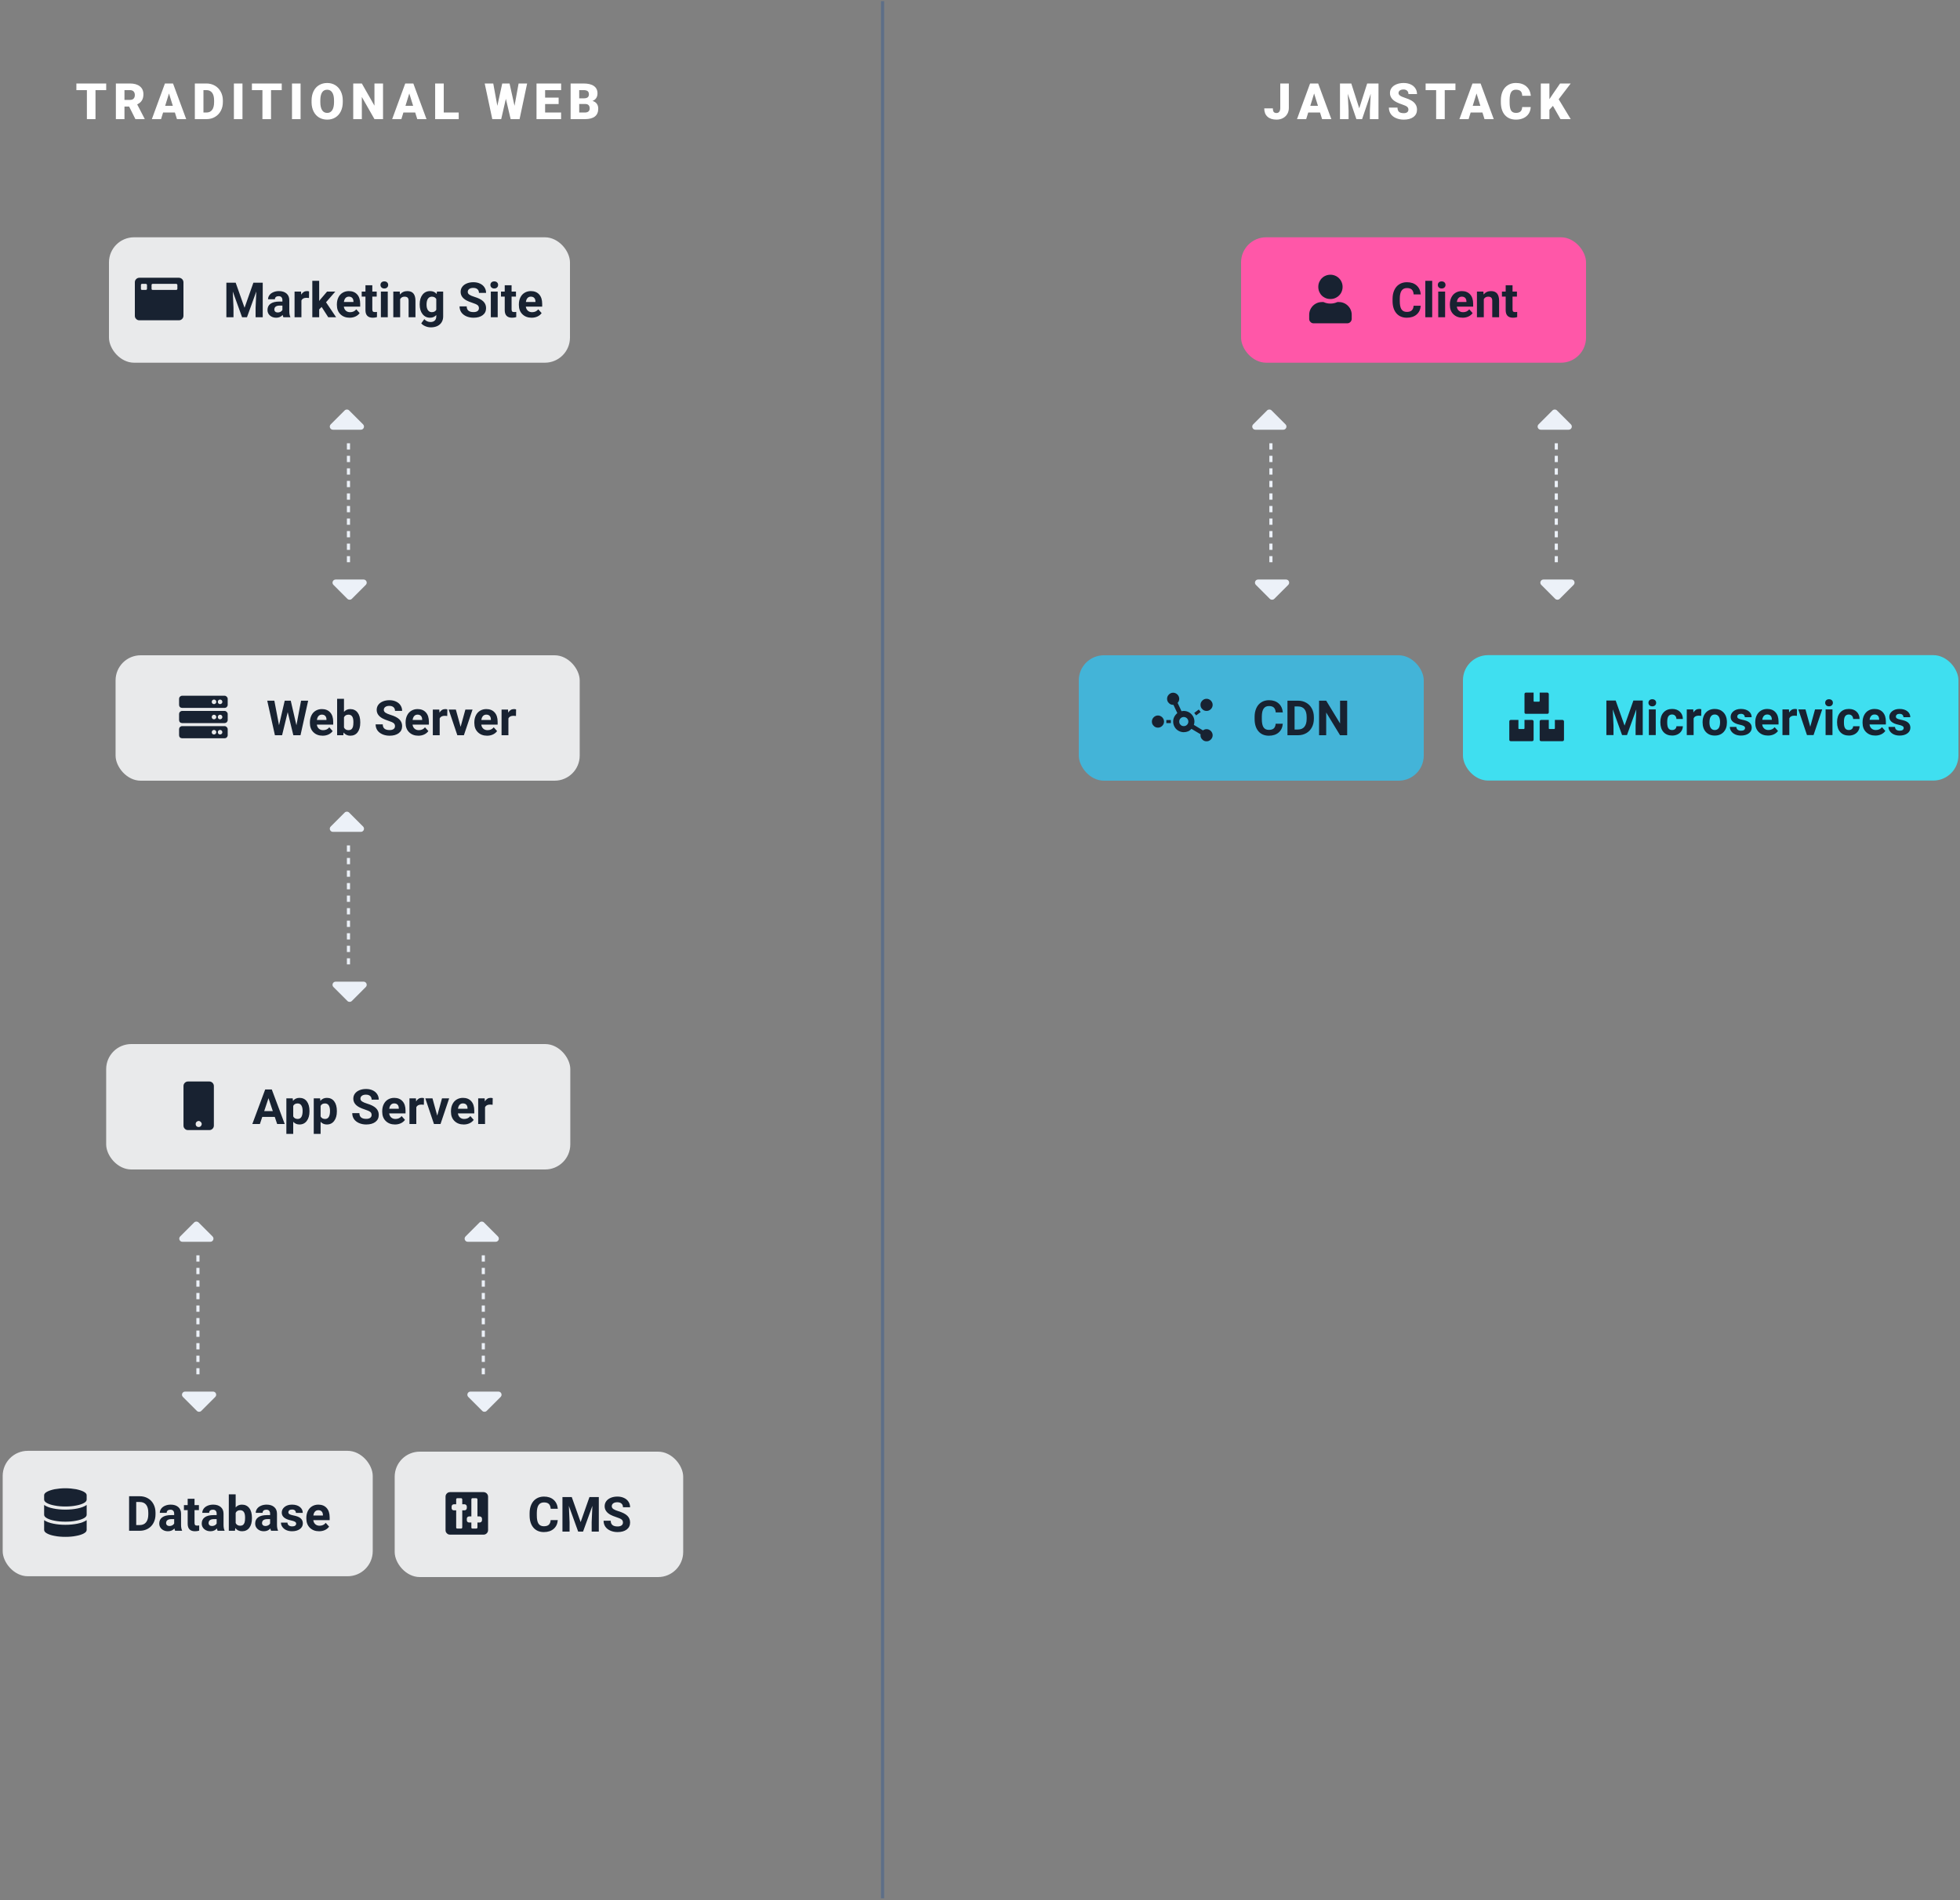 <svg xmlns="http://www.w3.org/2000/svg" fill="none" viewBox="0 0 625 606" height="606" width="625">
<rect x="0" y="0" width="625" height="606" fill="#808080" stroke="none"/>
<rect fill="#E9EAEB" rx="8" height="40" width="147" y="75.684" x="34.75"></rect>
<path fill="#182231" d="M57.047 88.59C57.44 88.59 57.773 88.742 58.076 89.014C58.349 89.317 58.5 89.65 58.5 90.043V100.7C58.5 101.123 58.349 101.456 58.076 101.729C57.773 102.032 57.44 102.153 57.047 102.153H44.453C44.029 102.153 43.696 102.032 43.424 101.729C43.121 101.456 43 101.123 43 100.7V90.043C43 89.65 43.121 89.317 43.424 89.014C43.696 88.742 44.029 88.59 44.453 88.59H57.047ZM46.875 92.102V90.891C46.875 90.8 46.815 90.709 46.754 90.649C46.693 90.588 46.602 90.528 46.512 90.528H45.301C45.18 90.528 45.089 90.588 45.028 90.649C44.968 90.709 44.938 90.8 44.938 90.891V92.102C44.938 92.223 44.968 92.314 45.028 92.374C45.089 92.435 45.18 92.465 45.301 92.465H46.512C46.602 92.465 46.693 92.435 46.754 92.374C46.815 92.314 46.875 92.223 46.875 92.102ZM56.562 92.102V90.891C56.562 90.8 56.502 90.709 56.441 90.649C56.381 90.588 56.29 90.528 56.199 90.528H48.691C48.57 90.528 48.48 90.588 48.419 90.649C48.358 90.709 48.328 90.8 48.328 90.891V92.102C48.328 92.223 48.358 92.314 48.419 92.374C48.48 92.435 48.57 92.465 48.691 92.465H56.199C56.29 92.465 56.381 92.435 56.441 92.374C56.502 92.314 56.562 92.223 56.562 92.102Z"></path>
<path fill="#182231" d="M75.152 90.165L77.983 98.157L80.798 90.165H83.78V101.184H81.502V98.172L81.729 92.972L78.755 101.184H77.196L74.229 92.98L74.456 98.172V101.184H72.185V90.165H75.152ZM90.365 101.184C90.264 100.987 90.19 100.743 90.145 100.45C89.615 101.04 88.927 101.335 88.079 101.335C87.277 101.335 86.611 101.103 86.081 100.639C85.556 100.175 85.294 99.59 85.294 98.883C85.294 98.015 85.614 97.349 86.255 96.885C86.901 96.421 87.832 96.186 89.048 96.181H90.054V95.712C90.054 95.334 89.956 95.031 89.759 94.804C89.567 94.577 89.262 94.463 88.843 94.463C88.475 94.463 88.185 94.552 87.973 94.728C87.766 94.905 87.663 95.147 87.663 95.455H85.475C85.475 94.981 85.622 94.541 85.914 94.138C86.207 93.734 86.621 93.419 87.156 93.192C87.69 92.96 88.291 92.844 88.957 92.844C89.966 92.844 90.766 93.099 91.356 93.608C91.951 94.113 92.249 94.824 92.249 95.742V99.292C92.254 100.069 92.362 100.657 92.575 101.055V101.184H90.365ZM88.556 99.663C88.879 99.663 89.176 99.592 89.449 99.451C89.721 99.305 89.923 99.11 90.054 98.868V97.46H89.237C88.142 97.46 87.559 97.839 87.489 98.596L87.481 98.724C87.481 98.997 87.577 99.221 87.769 99.398C87.96 99.575 88.223 99.663 88.556 99.663ZM98.531 95.046C98.233 95.006 97.971 94.986 97.744 94.986C96.916 94.986 96.374 95.266 96.117 95.826V101.184H93.929V92.995H95.995L96.056 93.971C96.495 93.22 97.103 92.844 97.88 92.844C98.122 92.844 98.349 92.876 98.561 92.942L98.531 95.046ZM102.565 97.899L101.778 98.686V101.184H99.59V89.559H101.778V96L102.201 95.455L104.298 92.995H106.924L103.965 96.408L107.181 101.184H104.669L102.565 97.899ZM111.488 101.335C110.287 101.335 109.308 100.967 108.551 100.23C107.799 99.494 107.424 98.512 107.424 97.286V97.074C107.424 96.252 107.583 95.518 107.9 94.872C108.218 94.221 108.667 93.722 109.248 93.374C109.833 93.02 110.499 92.844 111.246 92.844C112.366 92.844 113.246 93.197 113.887 93.903C114.533 94.61 114.856 95.611 114.856 96.908V97.801H109.641C109.712 98.336 109.924 98.765 110.277 99.088C110.635 99.41 111.087 99.572 111.632 99.572C112.474 99.572 113.133 99.267 113.607 98.656L114.682 99.86C114.354 100.324 113.91 100.687 113.35 100.949C112.79 101.207 112.169 101.335 111.488 101.335ZM111.238 94.615C110.804 94.615 110.451 94.761 110.178 95.054C109.911 95.346 109.74 95.765 109.664 96.31H112.706V96.136C112.696 95.651 112.565 95.278 112.313 95.016C112.06 94.748 111.702 94.615 111.238 94.615ZM118.723 90.982V92.995H120.123V94.6H118.723V98.686C118.723 98.989 118.781 99.206 118.897 99.337C119.013 99.469 119.235 99.534 119.563 99.534C119.805 99.534 120.02 99.516 120.207 99.481V101.139C119.778 101.27 119.336 101.335 118.882 101.335C117.348 101.335 116.566 100.561 116.536 99.012V94.6H115.34V92.995H116.536V90.982H118.723ZM123.65 101.184H121.455V92.995H123.65V101.184ZM121.327 90.876C121.327 90.548 121.435 90.278 121.652 90.066C121.874 89.854 122.174 89.748 122.553 89.748C122.926 89.748 123.224 89.854 123.446 90.066C123.668 90.278 123.779 90.548 123.779 90.876C123.779 91.209 123.665 91.481 123.438 91.693C123.216 91.905 122.921 92.011 122.553 92.011C122.184 92.011 121.887 91.905 121.66 91.693C121.438 91.481 121.327 91.209 121.327 90.876ZM127.472 92.995L127.54 93.941C128.126 93.21 128.91 92.844 129.894 92.844C130.762 92.844 131.408 93.099 131.832 93.608C132.255 94.118 132.472 94.88 132.482 95.894V101.184H130.295V95.947C130.295 95.483 130.194 95.147 129.992 94.94C129.791 94.728 129.455 94.622 128.986 94.622C128.37 94.622 127.909 94.885 127.601 95.409V101.184H125.414V92.995H127.472ZM133.83 97.029C133.83 95.773 134.127 94.761 134.723 93.994C135.323 93.227 136.13 92.844 137.145 92.844C138.043 92.844 138.741 93.151 139.241 93.767L139.332 92.995H141.315V100.912C141.315 101.628 141.151 102.251 140.823 102.781C140.5 103.311 140.043 103.714 139.453 103.992C138.863 104.269 138.171 104.408 137.379 104.408C136.779 104.408 136.193 104.287 135.623 104.045C135.053 103.808 134.622 103.5 134.329 103.122L135.298 101.789C135.843 102.4 136.504 102.705 137.281 102.705C137.861 102.705 138.313 102.549 138.636 102.236C138.958 101.928 139.12 101.489 139.12 100.919V100.48C138.615 101.05 137.952 101.335 137.129 101.335C136.146 101.335 135.348 100.952 134.738 100.185C134.132 99.413 133.83 98.391 133.83 97.12V97.029ZM136.017 97.188C136.017 97.93 136.166 98.512 136.463 98.936C136.761 99.355 137.17 99.564 137.689 99.564C138.355 99.564 138.832 99.315 139.12 98.815V95.371C138.827 94.872 138.355 94.622 137.705 94.622C137.18 94.622 136.766 94.837 136.463 95.266C136.166 95.694 136.017 96.335 136.017 97.188ZM152.72 98.293C152.72 97.864 152.569 97.536 152.266 97.309C151.963 97.077 151.418 96.835 150.631 96.582C149.844 96.325 149.221 96.073 148.762 95.826C147.511 95.15 146.885 94.239 146.885 93.093C146.885 92.498 147.052 91.968 147.385 91.504C147.723 91.035 148.204 90.669 148.83 90.407C149.461 90.144 150.167 90.013 150.949 90.013C151.736 90.013 152.438 90.157 153.053 90.445C153.669 90.727 154.146 91.128 154.484 91.648C154.827 92.168 154.998 92.758 154.998 93.419H152.728C152.728 92.914 152.569 92.523 152.251 92.246C151.933 91.963 151.487 91.822 150.911 91.822C150.356 91.822 149.925 91.941 149.617 92.178C149.309 92.41 149.156 92.718 149.156 93.101C149.156 93.459 149.335 93.76 149.693 94.002C150.056 94.244 150.588 94.471 151.29 94.683C152.581 95.071 153.522 95.553 154.113 96.128C154.703 96.704 154.998 97.42 154.998 98.278C154.998 99.231 154.638 99.981 153.916 100.526C153.194 101.065 152.223 101.335 151.002 101.335C150.155 101.335 149.383 101.181 148.686 100.874C147.99 100.561 147.458 100.135 147.089 99.595C146.726 99.055 146.544 98.429 146.544 97.718H148.823C148.823 98.934 149.549 99.542 151.002 99.542C151.542 99.542 151.963 99.433 152.266 99.216C152.569 98.994 152.72 98.686 152.72 98.293ZM158.707 101.184H156.512V92.995H158.707V101.184ZM156.383 90.876C156.383 90.548 156.492 90.278 156.709 90.066C156.931 89.854 157.231 89.748 157.609 89.748C157.983 89.748 158.28 89.854 158.502 90.066C158.724 90.278 158.835 90.548 158.835 90.876C158.835 91.209 158.722 91.481 158.495 91.693C158.273 91.905 157.978 92.011 157.609 92.011C157.241 92.011 156.943 91.905 156.716 91.693C156.494 91.481 156.383 91.209 156.383 90.876ZM163.134 90.982V92.995H164.534V94.6H163.134V98.686C163.134 98.989 163.192 99.206 163.308 99.337C163.424 99.469 163.646 99.534 163.974 99.534C164.217 99.534 164.431 99.516 164.618 99.481V101.139C164.189 101.27 163.747 101.335 163.293 101.335C161.759 101.335 160.977 100.561 160.947 99.012V94.6H159.751V92.995H160.947V90.982H163.134ZM169.522 101.335C168.321 101.335 167.342 100.967 166.585 100.23C165.834 99.494 165.458 98.512 165.458 97.286V97.074C165.458 96.252 165.617 95.518 165.935 94.872C166.252 94.221 166.701 93.722 167.282 93.374C167.867 93.02 168.533 92.844 169.28 92.844C170.4 92.844 171.28 93.197 171.921 93.903C172.567 94.61 172.89 95.611 172.89 96.908V97.801H167.675C167.746 98.336 167.958 98.765 168.311 99.088C168.669 99.41 169.121 99.572 169.666 99.572C170.508 99.572 171.167 99.267 171.641 98.656L172.716 99.86C172.388 100.324 171.944 100.687 171.384 100.949C170.824 101.207 170.203 101.335 169.522 101.335ZM169.272 94.615C168.838 94.615 168.485 94.761 168.213 95.054C167.945 95.346 167.774 95.765 167.698 96.31H170.74V96.136C170.73 95.651 170.599 95.278 170.347 95.016C170.095 94.748 169.736 94.615 169.272 94.615Z"></path>
<rect fill="#FF57A8" rx="8" height="40" width="110" y="75.684" x="395.75"></rect>
<path fill="#182231" d="M424.25 95.371C423.523 95.371 422.888 95.22 422.282 94.857C421.677 94.524 421.223 94.07 420.89 93.464C420.526 92.859 420.375 92.223 420.375 91.496C420.375 90.8 420.526 90.165 420.89 89.559C421.223 88.954 421.677 88.499 422.282 88.136C422.888 87.803 423.523 87.621 424.25 87.621C424.946 87.621 425.582 87.803 426.188 88.136C426.793 88.499 427.247 88.954 427.61 89.559C427.943 90.165 428.125 90.8 428.125 91.496C428.125 92.223 427.943 92.859 427.61 93.464C427.247 94.07 426.793 94.524 426.188 94.857C425.582 95.22 424.946 95.371 424.25 95.371ZM426.975 96.34C427.701 96.34 428.367 96.522 429.003 96.885C429.608 97.249 430.123 97.763 430.486 98.369C430.85 99.004 431.031 99.67 431.031 100.397V101.668C431.031 102.092 430.88 102.425 430.607 102.698C430.305 103 429.972 103.122 429.578 103.122H418.922C418.498 103.122 418.165 103 417.893 102.698C417.59 102.425 417.469 102.092 417.469 101.668V100.397C417.469 99.67 417.65 99.004 418.014 98.369C418.377 97.763 418.861 97.249 419.497 96.885C420.103 96.522 420.799 96.34 421.525 96.34H422.04C422.736 96.673 423.463 96.825 424.25 96.825C425.007 96.825 425.733 96.673 426.46 96.34H426.975Z"></path>
<path fill="#182231" d="M453.041 97.513C452.955 98.699 452.516 99.632 451.724 100.314C450.937 100.995 449.897 101.335 448.606 101.335C447.193 101.335 446.08 100.861 445.268 99.912C444.461 98.959 444.057 97.652 444.057 95.992V95.319C444.057 94.259 444.244 93.326 444.617 92.518C444.991 91.711 445.523 91.093 446.214 90.664C446.91 90.23 447.718 90.013 448.636 90.013C449.907 90.013 450.932 90.354 451.709 91.035C452.486 91.716 452.935 92.672 453.056 93.903H450.785C450.73 93.192 450.531 92.677 450.187 92.359C449.849 92.036 449.332 91.875 448.636 91.875C447.879 91.875 447.312 92.147 446.933 92.692C446.56 93.232 446.368 94.072 446.358 95.213V96.045C446.358 97.236 446.537 98.106 446.895 98.656C447.259 99.206 447.829 99.481 448.606 99.481C449.307 99.481 449.829 99.322 450.172 99.004C450.521 98.681 450.72 98.184 450.77 97.513H453.041ZM456.696 101.184H454.501V89.559H456.696V101.184ZM460.813 101.184H458.619V92.995H460.813V101.184ZM458.49 90.876C458.49 90.548 458.598 90.278 458.815 90.066C459.037 89.854 459.338 89.748 459.716 89.748C460.089 89.748 460.387 89.854 460.609 90.066C460.831 90.278 460.942 90.548 460.942 90.876C460.942 91.209 460.829 91.481 460.602 91.693C460.38 91.905 460.084 92.011 459.716 92.011C459.348 92.011 459.05 91.905 458.823 91.693C458.601 91.481 458.49 91.209 458.49 90.876ZM466.391 101.335C465.191 101.335 464.212 100.967 463.455 100.23C462.703 99.494 462.327 98.512 462.327 97.286V97.074C462.327 96.252 462.486 95.518 462.804 94.872C463.122 94.221 463.571 93.722 464.151 93.374C464.736 93.02 465.402 92.844 466.149 92.844C467.269 92.844 468.15 93.197 468.791 93.903C469.436 94.61 469.759 95.611 469.759 96.908V97.801H464.545C464.615 98.336 464.827 98.765 465.18 99.088C465.539 99.41 465.99 99.572 466.535 99.572C467.378 99.572 468.036 99.267 468.51 98.656L469.585 99.86C469.257 100.324 468.813 100.687 468.253 100.949C467.693 101.207 467.073 101.335 466.391 101.335ZM466.142 94.615C465.708 94.615 465.354 94.761 465.082 95.054C464.815 95.346 464.643 95.765 464.567 96.31H467.61V96.136C467.6 95.651 467.469 95.278 467.216 95.016C466.964 94.748 466.606 94.615 466.142 94.615ZM473.021 92.995L473.089 93.941C473.675 93.21 474.459 92.844 475.443 92.844C476.311 92.844 476.957 93.099 477.381 93.608C477.804 94.118 478.021 94.88 478.031 95.894V101.184H475.844V95.947C475.844 95.483 475.743 95.147 475.542 94.94C475.34 94.728 475.004 94.622 474.535 94.622C473.919 94.622 473.458 94.885 473.15 95.409V101.184H470.963V92.995H473.021ZM482.315 90.982V92.995H483.715V94.6H482.315V98.686C482.315 98.989 482.373 99.206 482.489 99.337C482.605 99.469 482.827 99.534 483.155 99.534C483.397 99.534 483.612 99.516 483.799 99.481V101.139C483.37 101.27 482.928 101.335 482.474 101.335C480.94 101.335 480.158 100.561 480.128 99.012V94.6H478.932V92.995H480.128V90.982H482.315Z"></path>
<rect fill="#43B4D8" rx="8" height="40" width="110" y="209" x="344"></rect>
<path fill="#182231" d="M384.75 226.75C384.205 226.75 383.751 226.568 383.388 226.175C382.994 225.812 382.812 225.357 382.812 224.812C382.812 224.298 382.994 223.844 383.388 223.45C383.751 223.087 384.205 222.875 384.75 222.875C385.265 222.875 385.719 223.087 386.112 223.45C386.476 223.844 386.688 224.298 386.688 224.812C386.688 225.357 386.476 225.812 386.112 226.175C385.719 226.568 385.265 226.75 384.75 226.75ZM369.25 228.203C369.765 228.203 370.219 228.415 370.612 228.778C370.976 229.172 371.187 229.626 371.187 230.141C371.187 230.686 370.976 231.14 370.612 231.503C370.219 231.896 369.765 232.078 369.25 232.078C368.705 232.078 368.251 231.896 367.888 231.503C367.494 231.14 367.312 230.686 367.312 230.141C367.312 229.626 367.494 229.172 367.888 228.778C368.251 228.415 368.705 228.203 369.25 228.203ZM382.873 227.083L381.42 228.173L380.814 227.386L382.268 226.296L382.873 227.083ZM384.75 232.562C385.265 232.562 385.719 232.774 386.112 233.138C386.476 233.531 386.688 233.985 386.688 234.5C386.688 235.045 386.476 235.499 386.112 235.862C385.719 236.256 385.265 236.438 384.75 236.438C384.205 236.438 383.751 236.256 383.388 235.862C382.994 235.499 382.812 235.045 382.812 234.5C382.812 234.439 382.812 234.349 382.843 234.197L379.937 232.472C379.634 232.805 379.271 233.077 378.847 233.259C378.423 233.44 377.969 233.531 377.484 233.531C376.879 233.531 376.304 233.38 375.789 233.077C375.244 232.774 374.851 232.381 374.548 231.836C374.245 231.321 374.094 230.746 374.094 230.141C374.094 229.596 374.215 229.111 374.457 228.627C374.699 228.173 375.002 227.779 375.426 227.446L374.185 224.812H374.094C373.549 224.812 373.095 224.631 372.731 224.237C372.338 223.874 372.156 223.42 372.156 222.875C372.156 222.36 372.338 221.906 372.731 221.513C373.095 221.149 373.549 220.937 374.094 220.937C374.608 220.937 375.062 221.149 375.456 221.513C375.819 221.906 376.031 222.36 376.031 222.875C376.031 223.39 375.85 223.813 375.517 224.177L376.758 226.841C377 226.78 377.242 226.75 377.484 226.75C378.09 226.75 378.635 226.901 379.18 227.204C379.694 227.507 380.118 227.931 380.421 228.445C380.724 228.96 380.875 229.535 380.875 230.141C380.875 230.504 380.814 230.837 380.693 231.2L383.6 232.956C383.933 232.714 384.326 232.562 384.75 232.562ZM377.484 231.594C377.878 231.594 378.211 231.473 378.514 231.17C378.786 230.897 378.937 230.564 378.937 230.141C378.937 229.747 378.786 229.414 378.514 229.111C378.211 228.839 377.878 228.687 377.484 228.687C377.061 228.687 376.728 228.839 376.455 229.111C376.152 229.414 376.031 229.747 376.031 230.141C376.031 230.564 376.152 230.897 376.455 231.17C376.728 231.473 377.061 231.594 377.484 231.594ZM371.914 230.625V229.656H373.367V230.625H371.914Z"></path>
<path fill="#182231" d="M409.051 230.829C408.965 232.015 408.527 232.948 407.734 233.63C406.947 234.311 405.908 234.651 404.616 234.651C403.203 234.651 402.091 234.177 401.279 233.229C400.471 232.275 400.068 230.968 400.068 229.308V228.635C400.068 227.575 400.254 226.642 400.628 225.834C401.001 225.027 401.533 224.409 402.225 223.98C402.921 223.546 403.728 223.329 404.646 223.329C405.918 223.329 406.942 223.67 407.719 224.351C408.496 225.032 408.945 225.988 409.066 227.219H406.796C406.74 226.508 406.541 225.993 406.198 225.675C405.86 225.352 405.343 225.191 404.646 225.191C403.89 225.191 403.322 225.463 402.944 226.008C402.57 226.548 402.378 227.388 402.368 228.529V229.361C402.368 230.552 402.548 231.422 402.906 231.972C403.269 232.522 403.839 232.797 404.616 232.797C405.318 232.797 405.84 232.638 406.183 232.32C406.531 231.997 406.73 231.5 406.781 230.829H409.051ZM410.542 234.5V223.48H413.933C414.902 223.48 415.767 223.7 416.529 224.139C417.296 224.573 417.894 225.193 418.323 226.001C418.751 226.803 418.966 227.716 418.966 228.74V229.248C418.966 230.272 418.754 231.183 418.33 231.98C417.911 232.777 417.318 233.395 416.552 233.834C415.785 234.273 414.919 234.495 413.956 234.5H410.542ZM412.813 225.32V232.676H413.91C414.798 232.676 415.477 232.386 415.946 231.806C416.415 231.225 416.655 230.395 416.665 229.316V228.733C416.665 227.613 416.433 226.765 415.969 226.19C415.505 225.61 414.826 225.32 413.933 225.32H412.813ZM429.584 234.5H427.314L422.894 227.25V234.5H420.623V223.48H422.894L427.321 230.746V223.48H429.584V234.5Z"></path>
<rect fill="#3FDFF0" rx="8" height="40" width="158" y="208.956" x="466.502"></rect>
<path fill="#182231" d="M488.549 229.612C488.67 229.612 488.791 229.673 488.882 229.764C488.973 229.854 489.033 229.976 489.033 230.097V235.909C489.033 236.061 488.973 236.182 488.882 236.272C488.791 236.363 488.67 236.394 488.549 236.394H481.768C481.616 236.394 481.495 236.363 481.404 236.272C481.313 236.182 481.283 236.061 481.283 235.909V230.097C481.283 229.976 481.313 229.854 481.404 229.764C481.495 229.673 481.616 229.612 481.768 229.612H484.189V232.276C484.189 232.337 484.189 232.397 484.25 232.458C484.311 232.519 484.371 232.519 484.432 232.519H485.885C485.945 232.519 485.976 232.519 486.036 232.458C486.097 232.397 486.127 232.337 486.127 232.276V229.612H488.549ZM486.611 227.675C486.46 227.675 486.339 227.645 486.248 227.554C486.157 227.463 486.127 227.342 486.127 227.19V221.378C486.127 221.257 486.157 221.136 486.248 221.045C486.339 220.954 486.46 220.894 486.611 220.894H489.033V223.558C489.033 223.618 489.033 223.679 489.094 223.739C489.154 223.8 489.215 223.8 489.275 223.8H490.729C490.789 223.8 490.819 223.8 490.88 223.739C490.94 223.679 490.971 223.618 490.971 223.558V220.894H493.393C493.514 220.894 493.635 220.954 493.726 221.045C493.816 221.136 493.877 221.257 493.877 221.378V227.19C493.877 227.342 493.816 227.463 493.726 227.554C493.635 227.645 493.514 227.675 493.393 227.675H486.611ZM498.236 229.612C498.357 229.612 498.479 229.673 498.569 229.764C498.66 229.854 498.721 229.976 498.721 230.097V235.909C498.721 236.061 498.66 236.182 498.569 236.272C498.479 236.363 498.357 236.394 498.236 236.394H491.455C491.304 236.394 491.183 236.363 491.092 236.272C491.001 236.182 490.971 236.061 490.971 235.909V230.097C490.971 229.976 491.001 229.854 491.092 229.764C491.183 229.673 491.304 229.612 491.455 229.612H493.877V232.276C493.877 232.337 493.877 232.397 493.937 232.458C493.998 232.519 494.059 232.519 494.119 232.519H495.572C495.633 232.519 495.663 232.519 495.724 232.458C495.784 232.397 495.814 232.337 495.814 232.276V229.612H498.236Z"></path>
<path fill="#182231" d="M515.205 223.437L518.036 231.429L520.851 223.437H523.833V234.456H521.555V231.444L521.782 226.244L518.808 234.456H517.249L514.282 226.252L514.509 231.444V234.456H512.239V223.437H515.205ZM527.981 234.456H525.786V226.267H527.981V234.456ZM525.657 224.148C525.657 223.82 525.766 223.55 525.983 223.338C526.205 223.126 526.505 223.02 526.883 223.02C527.257 223.02 527.554 223.126 527.776 223.338C527.998 223.55 528.109 223.82 528.109 224.148C528.109 224.481 527.996 224.753 527.769 224.965C527.547 225.177 527.252 225.283 526.883 225.283C526.515 225.283 526.217 225.177 525.99 224.965C525.768 224.753 525.657 224.481 525.657 224.148ZM533.195 232.844C533.599 232.844 533.927 232.733 534.179 232.511C534.431 232.289 534.563 231.994 534.573 231.625H536.624C536.619 232.181 536.467 232.69 536.17 233.154C535.872 233.613 535.463 233.972 534.944 234.229C534.429 234.481 533.859 234.607 533.233 234.607C532.063 234.607 531.139 234.237 530.463 233.495C529.787 232.748 529.449 231.719 529.449 230.407V230.263C529.449 229.002 529.785 227.995 530.456 227.243C531.127 226.492 532.047 226.116 533.218 226.116C534.242 226.116 535.062 226.408 535.678 226.994C536.298 227.574 536.614 228.348 536.624 229.317H534.573C534.563 228.893 534.431 228.55 534.179 228.288C533.927 228.02 533.594 227.887 533.18 227.887C532.671 227.887 532.285 228.073 532.022 228.447C531.765 228.815 531.636 229.416 531.636 230.248V230.475C531.636 231.318 531.765 231.923 532.022 232.292C532.28 232.66 532.671 232.844 533.195 232.844ZM542.474 228.318C542.176 228.278 541.914 228.258 541.687 228.258C540.86 228.258 540.317 228.538 540.06 229.098V234.456H537.873V226.267H539.939L539.999 227.243C540.438 226.492 541.046 226.116 541.823 226.116C542.065 226.116 542.292 226.149 542.504 226.214L542.474 228.318ZM542.921 230.286C542.921 229.474 543.077 228.75 543.39 228.114C543.703 227.478 544.152 226.986 544.737 226.638C545.327 226.29 546.011 226.116 546.788 226.116C547.893 226.116 548.794 226.454 549.49 227.13C550.191 227.806 550.582 228.724 550.663 229.885L550.678 230.445C550.678 231.701 550.328 232.71 549.626 233.472C548.925 234.229 547.984 234.607 546.803 234.607C545.623 234.607 544.679 234.229 543.973 233.472C543.271 232.715 542.921 231.686 542.921 230.384V230.286ZM545.108 230.445C545.108 231.222 545.254 231.817 545.547 232.231C545.84 232.64 546.258 232.844 546.803 232.844C547.333 232.844 547.747 232.642 548.044 232.239C548.342 231.83 548.491 231.179 548.491 230.286C548.491 229.524 548.342 228.934 548.044 228.515C547.747 228.096 547.328 227.887 546.788 227.887C546.253 227.887 545.84 228.096 545.547 228.515C545.254 228.929 545.108 229.572 545.108 230.445ZM556.46 232.193C556.46 231.926 556.327 231.716 556.059 231.565C555.797 231.409 555.373 231.27 554.788 231.149C552.84 230.74 551.866 229.913 551.866 228.666C551.866 227.94 552.167 227.334 552.767 226.85C553.373 226.36 554.162 226.116 555.136 226.116C556.175 226.116 557.005 226.36 557.626 226.85C558.252 227.339 558.564 227.975 558.564 228.757H556.377C556.377 228.444 556.276 228.187 556.074 227.985C555.873 227.778 555.557 227.675 555.128 227.675C554.76 227.675 554.475 227.758 554.273 227.925C554.071 228.091 553.97 228.303 553.97 228.56C553.97 228.802 554.084 228.999 554.311 229.151C554.543 229.297 554.932 229.426 555.477 229.537C556.021 229.643 556.481 229.764 556.854 229.9C558.009 230.324 558.587 231.058 558.587 232.102C558.587 232.849 558.267 233.455 557.626 233.919C556.985 234.378 556.158 234.607 555.144 234.607C554.457 234.607 553.847 234.486 553.312 234.244C552.782 233.997 552.366 233.661 552.063 233.238C551.76 232.809 551.609 232.347 551.609 231.853H553.683C553.703 232.241 553.847 232.539 554.114 232.746C554.382 232.952 554.74 233.056 555.189 233.056C555.608 233.056 555.923 232.978 556.135 232.821C556.352 232.66 556.46 232.45 556.46 232.193ZM563.771 234.607C562.571 234.607 561.592 234.239 560.835 233.502C560.083 232.766 559.707 231.784 559.707 230.558V230.346C559.707 229.524 559.866 228.79 560.184 228.144C560.502 227.493 560.951 226.994 561.531 226.646C562.117 226.292 562.783 226.116 563.529 226.116C564.649 226.116 565.53 226.469 566.171 227.175C566.816 227.882 567.139 228.883 567.139 230.18V231.073H561.925C561.995 231.608 562.207 232.037 562.561 232.36C562.919 232.683 563.37 232.844 563.915 232.844C564.758 232.844 565.416 232.539 565.891 231.928L566.965 233.132C566.637 233.596 566.193 233.959 565.633 234.221C565.073 234.479 564.453 234.607 563.771 234.607ZM563.522 227.887C563.088 227.887 562.735 228.033 562.462 228.326C562.195 228.618 562.023 229.037 561.948 229.582H564.99V229.408C564.98 228.924 564.849 228.55 564.596 228.288C564.344 228.02 563.986 227.887 563.522 227.887ZM572.99 228.318C572.692 228.278 572.43 228.258 572.203 228.258C571.375 228.258 570.833 228.538 570.575 229.098V234.456H568.388V226.267H570.454L570.515 227.243C570.954 226.492 571.562 226.116 572.339 226.116C572.581 226.116 572.808 226.149 573.02 226.214L572.99 228.318ZM577.251 231.784L578.772 226.267H581.058L578.295 234.456H576.206L573.444 226.267H575.729L577.251 231.784ZM584.335 234.456H582.14V226.267H584.335V234.456ZM582.011 224.148C582.011 223.82 582.12 223.55 582.337 223.338C582.559 223.126 582.859 223.02 583.237 223.02C583.611 223.02 583.908 223.126 584.13 223.338C584.352 223.55 584.463 223.82 584.463 224.148C584.463 224.481 584.35 224.753 584.123 224.965C583.901 225.177 583.606 225.283 583.237 225.283C582.869 225.283 582.571 225.177 582.344 224.965C582.122 224.753 582.011 224.481 582.011 224.148ZM589.549 232.844C589.953 232.844 590.281 232.733 590.533 232.511C590.785 232.289 590.917 231.994 590.927 231.625H592.978C592.973 232.181 592.821 232.69 592.524 233.154C592.226 233.613 591.817 233.972 591.298 234.229C590.783 234.481 590.213 234.607 589.587 234.607C588.417 234.607 587.493 234.237 586.817 233.495C586.141 232.748 585.803 231.719 585.803 230.407V230.263C585.803 229.002 586.139 227.995 586.81 227.243C587.481 226.492 588.401 226.116 589.572 226.116C590.596 226.116 591.416 226.408 592.032 226.994C592.652 227.574 592.968 228.348 592.978 229.317H590.927C590.917 228.893 590.785 228.55 590.533 228.288C590.281 228.02 589.948 227.887 589.534 227.887C589.025 227.887 588.639 228.073 588.376 228.447C588.119 228.815 587.99 229.416 587.99 230.248V230.475C587.99 231.318 588.119 231.923 588.376 232.292C588.634 232.66 589.025 232.844 589.549 232.844ZM597.996 234.607C596.795 234.607 595.816 234.239 595.059 233.502C594.307 232.766 593.931 231.784 593.931 230.558V230.346C593.931 229.524 594.09 228.79 594.408 228.144C594.726 227.493 595.175 226.994 595.755 226.646C596.341 226.292 597.007 226.116 597.753 226.116C598.874 226.116 599.754 226.469 600.395 227.175C601.041 227.882 601.364 228.883 601.364 230.18V231.073H596.149C596.22 231.608 596.431 232.037 596.785 232.36C597.143 232.683 597.594 232.844 598.139 232.844C598.982 232.844 599.64 232.539 600.115 231.928L601.189 233.132C600.861 233.596 600.417 233.959 599.857 234.221C599.297 234.479 598.677 234.607 597.996 234.607ZM597.746 227.887C597.312 227.887 596.959 228.033 596.686 228.326C596.419 228.618 596.247 229.037 596.172 229.582H599.214V229.408C599.204 228.924 599.073 228.55 598.821 228.288C598.568 228.02 598.21 227.887 597.746 227.887ZM607.047 232.193C607.047 231.926 606.914 231.716 606.646 231.565C606.384 231.409 605.96 231.27 605.375 231.149C603.427 230.74 602.453 229.913 602.453 228.666C602.453 227.94 602.754 227.334 603.354 226.85C603.959 226.36 604.749 226.116 605.723 226.116C606.762 226.116 607.592 226.36 608.213 226.85C608.839 227.339 609.151 227.975 609.151 228.757H606.964C606.964 228.444 606.863 228.187 606.661 227.985C606.46 227.778 606.144 227.675 605.715 227.675C605.347 227.675 605.062 227.758 604.86 227.925C604.658 228.091 604.557 228.303 604.557 228.56C604.557 228.802 604.671 228.999 604.898 229.151C605.13 229.297 605.519 229.426 606.063 229.537C606.608 229.643 607.068 229.764 607.441 229.9C608.596 230.324 609.174 231.058 609.174 232.102C609.174 232.849 608.854 233.455 608.213 233.919C607.572 234.378 606.745 234.607 605.73 234.607C605.044 234.607 604.434 234.486 603.899 234.244C603.369 233.997 602.953 233.661 602.65 233.238C602.347 232.809 602.196 232.347 602.196 231.853H604.27C604.29 232.241 604.434 232.539 604.701 232.746C604.969 232.952 605.327 233.056 605.776 233.056C606.195 233.056 606.51 232.978 606.722 232.821C606.939 232.66 607.047 232.45 607.047 232.193Z"></path>
<rect fill="#E9EAEB" rx="8" height="40" width="148" y="209" x="36.855"></rect>
<path fill="#182231" d="M71.637 225.781C71.879 225.781 72.121 225.69 72.303 225.509C72.484 225.327 72.606 225.085 72.606 224.812V222.875C72.606 222.633 72.484 222.391 72.303 222.209C72.121 222.027 71.879 221.906 71.637 221.906H58.074C57.802 221.906 57.56 222.027 57.378 222.209C57.196 222.391 57.105 222.633 57.105 222.875V224.812C57.105 225.085 57.196 225.327 57.378 225.509C57.56 225.69 57.802 225.781 58.074 225.781H71.637ZM70.184 223.117C70.365 223.117 70.547 223.208 70.698 223.329C70.819 223.48 70.91 223.662 70.91 223.844C70.91 224.056 70.819 224.237 70.698 224.358C70.547 224.51 70.365 224.57 70.184 224.57C69.972 224.57 69.79 224.51 69.669 224.358C69.518 224.237 69.457 224.056 69.457 223.844C69.457 223.662 69.518 223.48 69.669 223.329C69.79 223.208 69.972 223.117 70.184 223.117ZM68.246 223.117C68.428 223.117 68.609 223.208 68.761 223.329C68.882 223.48 68.973 223.662 68.973 223.844C68.973 224.056 68.882 224.237 68.761 224.358C68.609 224.51 68.428 224.57 68.246 224.57C68.034 224.57 67.853 224.51 67.731 224.358C67.58 224.237 67.519 224.056 67.519 223.844C67.519 223.662 67.58 223.48 67.731 223.329C67.853 223.208 68.034 223.117 68.246 223.117ZM71.637 230.625C71.879 230.625 72.121 230.534 72.303 230.353C72.484 230.171 72.606 229.929 72.606 229.656V227.719C72.606 227.477 72.484 227.234 72.303 227.053C72.121 226.871 71.879 226.75 71.637 226.75H58.074C57.802 226.75 57.56 226.871 57.378 227.053C57.196 227.234 57.105 227.477 57.105 227.719V229.656C57.105 229.929 57.196 230.171 57.378 230.353C57.56 230.534 57.802 230.625 58.074 230.625H71.637ZM70.184 227.961C70.365 227.961 70.547 228.052 70.698 228.173C70.819 228.324 70.91 228.506 70.91 228.687C70.91 228.899 70.819 229.081 70.698 229.202C70.547 229.354 70.365 229.414 70.184 229.414C69.972 229.414 69.79 229.354 69.669 229.202C69.518 229.081 69.457 228.899 69.457 228.687C69.457 228.506 69.518 228.324 69.669 228.173C69.79 228.052 69.972 227.961 70.184 227.961ZM68.246 227.961C68.428 227.961 68.609 228.052 68.761 228.173C68.882 228.324 68.973 228.506 68.973 228.687C68.973 228.899 68.882 229.081 68.761 229.202C68.609 229.354 68.428 229.414 68.246 229.414C68.034 229.414 67.853 229.354 67.731 229.202C67.58 229.081 67.519 228.899 67.519 228.687C67.519 228.506 67.58 228.324 67.731 228.173C67.853 228.052 68.034 227.961 68.246 227.961ZM71.637 235.469C71.879 235.469 72.121 235.378 72.303 235.196C72.484 235.015 72.606 234.772 72.606 234.5V232.562C72.606 232.32 72.484 232.078 72.303 231.896C72.121 231.715 71.879 231.594 71.637 231.594H58.074C57.802 231.594 57.56 231.715 57.378 231.896C57.196 232.078 57.105 232.32 57.105 232.562V234.5C57.105 234.772 57.196 235.015 57.378 235.196C57.56 235.378 57.802 235.469 58.074 235.469H71.637ZM70.184 232.805C70.365 232.805 70.547 232.896 70.698 233.017C70.819 233.168 70.91 233.35 70.91 233.531C70.91 233.743 70.819 233.925 70.698 234.046C70.547 234.197 70.365 234.258 70.184 234.258C69.972 234.258 69.79 234.197 69.669 234.046C69.518 233.925 69.457 233.743 69.457 233.531C69.457 233.35 69.518 233.168 69.669 233.017C69.79 232.896 69.972 232.805 70.184 232.805ZM68.246 232.805C68.428 232.805 68.609 232.896 68.761 233.017C68.882 233.168 68.973 233.35 68.973 233.531C68.973 233.743 68.882 233.925 68.761 234.046C68.609 234.197 68.428 234.258 68.246 234.258C68.034 234.258 67.853 234.197 67.731 234.046C67.58 233.925 67.519 233.743 67.519 233.531C67.519 233.35 67.58 233.168 67.731 233.017C67.853 232.896 68.034 232.805 68.246 232.805Z"></path>
<path fill="#182231" d="M94.522 231.321L96.005 223.48H98.268L95.823 234.5H93.538L91.744 227.128L89.95 234.5H87.665L85.22 223.48H87.483L88.974 231.306L90.79 223.48H92.713L94.522 231.321ZM102.885 234.651C101.684 234.651 100.705 234.283 99.948 233.546C99.196 232.81 98.82 231.828 98.82 230.602V230.39C98.82 229.568 98.979 228.834 99.297 228.188C99.615 227.537 100.064 227.038 100.644 226.689C101.23 226.336 101.896 226.16 102.642 226.16C103.762 226.16 104.643 226.513 105.284 227.219C105.93 227.926 106.252 228.927 106.252 230.224V231.117H101.038C101.108 231.652 101.32 232.081 101.674 232.404C102.032 232.726 102.483 232.888 103.028 232.888C103.871 232.888 104.529 232.583 105.004 231.972L106.078 233.176C105.75 233.64 105.306 234.003 104.746 234.265C104.186 234.523 103.566 234.651 102.885 234.651ZM102.635 227.931C102.201 227.931 101.848 228.077 101.575 228.37C101.308 228.662 101.136 229.081 101.061 229.626H104.103V229.452C104.093 228.968 103.962 228.594 103.709 228.332C103.457 228.064 103.099 227.931 102.635 227.931ZM114.88 230.481C114.88 231.793 114.6 232.817 114.04 233.554C113.48 234.286 112.698 234.651 111.694 234.651C110.806 234.651 110.097 234.311 109.567 233.63L109.469 234.5H107.501V222.875H109.688V227.045C110.193 226.455 110.857 226.16 111.679 226.16C112.678 226.16 113.46 226.528 114.025 227.265C114.595 227.996 114.88 229.028 114.88 230.36V230.481ZM112.693 230.322C112.693 229.495 112.562 228.892 112.3 228.513C112.037 228.13 111.646 227.938 111.126 227.938C110.43 227.938 109.951 228.223 109.688 228.793V232.025C109.956 232.6 110.44 232.888 111.142 232.888C111.848 232.888 112.312 232.54 112.534 231.844C112.64 231.51 112.693 231.003 112.693 230.322ZM125.953 231.609C125.953 231.18 125.802 230.852 125.499 230.625C125.196 230.393 124.651 230.151 123.864 229.898C123.077 229.641 122.454 229.389 121.995 229.142C120.743 228.465 120.118 227.555 120.118 226.409C120.118 225.814 120.284 225.284 120.617 224.82C120.955 224.351 121.437 223.985 122.063 223.723C122.693 223.46 123.4 223.329 124.182 223.329C124.969 223.329 125.67 223.473 126.286 223.76C126.901 224.043 127.378 224.444 127.716 224.964C128.059 225.484 128.231 226.074 128.231 226.735H125.96C125.96 226.23 125.802 225.839 125.484 225.562C125.166 225.279 124.719 225.138 124.144 225.138C123.589 225.138 123.158 225.257 122.85 225.494C122.542 225.726 122.388 226.034 122.388 226.417C122.388 226.775 122.567 227.075 122.926 227.318C123.289 227.56 123.821 227.787 124.522 227.999C125.814 228.387 126.755 228.869 127.345 229.444C127.936 230.02 128.231 230.736 128.231 231.594C128.231 232.547 127.87 233.297 127.149 233.842C126.427 234.381 125.456 234.651 124.235 234.651C123.387 234.651 122.615 234.497 121.919 234.19C121.223 233.877 120.69 233.451 120.322 232.911C119.959 232.371 119.777 231.745 119.777 231.034H122.055C122.055 232.25 122.782 232.858 124.235 232.858C124.775 232.858 125.196 232.749 125.499 232.532C125.802 232.31 125.953 232.002 125.953 231.609ZM133.4 234.651C132.199 234.651 131.22 234.283 130.464 233.546C129.712 232.81 129.336 231.828 129.336 230.602V230.39C129.336 229.568 129.495 228.834 129.813 228.188C130.131 227.537 130.58 227.038 131.16 226.689C131.745 226.336 132.411 226.16 133.158 226.16C134.278 226.16 135.159 226.513 135.799 227.219C136.445 227.926 136.768 228.927 136.768 230.224V231.117H131.553C131.624 231.652 131.836 232.081 132.189 232.404C132.547 232.726 132.999 232.888 133.544 232.888C134.387 232.888 135.045 232.583 135.519 231.972L136.594 233.176C136.266 233.64 135.822 234.003 135.262 234.265C134.702 234.523 134.081 234.651 133.4 234.651ZM133.15 227.931C132.716 227.931 132.363 228.077 132.091 228.37C131.823 228.662 131.652 229.081 131.576 229.626H134.619V229.452C134.609 228.968 134.477 228.594 134.225 228.332C133.973 228.064 133.615 227.931 133.15 227.931ZM142.618 228.362C142.321 228.322 142.058 228.302 141.831 228.302C141.004 228.302 140.461 228.582 140.204 229.142V234.5H138.017V226.311H140.083L140.144 227.287C140.583 226.536 141.191 226.16 141.968 226.16C142.21 226.16 142.437 226.192 142.649 226.258L142.618 228.362ZM146.879 231.828L148.401 226.311H150.686L147.924 234.5H145.835L143.073 226.311H145.358L146.879 231.828ZM155.318 234.651C154.117 234.651 153.138 234.283 152.382 233.546C151.63 232.81 151.254 231.828 151.254 230.602V230.39C151.254 229.568 151.413 228.834 151.731 228.188C152.049 227.537 152.498 227.038 153.078 226.689C153.663 226.336 154.329 226.16 155.076 226.16C156.196 226.16 157.076 226.513 157.717 227.219C158.363 227.926 158.686 228.927 158.686 230.224V231.117H153.471C153.542 231.652 153.754 232.081 154.107 232.404C154.465 232.726 154.917 232.888 155.462 232.888C156.305 232.888 156.963 232.583 157.437 231.972L158.512 233.176C158.184 233.64 157.74 234.003 157.18 234.265C156.62 234.523 155.999 234.651 155.318 234.651ZM155.068 227.931C154.634 227.931 154.281 228.077 154.009 228.37C153.741 228.662 153.57 229.081 153.494 229.626H156.537V229.452C156.527 228.968 156.395 228.594 156.143 228.332C155.891 228.064 155.533 227.931 155.068 227.931ZM164.536 228.362C164.239 228.322 163.976 228.302 163.749 228.302C162.922 228.302 162.379 228.582 162.122 229.142V234.5H159.935V226.311H162.001L162.062 227.287C162.5 226.536 163.108 226.16 163.885 226.16C164.128 226.16 164.355 226.192 164.567 226.258L164.536 228.362Z"></path>
<rect fill="#E9EAEB" rx="8" height="40" width="148" y="333" x="33.855"></rect>
<path fill="#182231" d="M66.746 344.937C67.14 344.937 67.473 345.089 67.775 345.361C68.048 345.664 68.199 345.997 68.199 346.391V358.984C68.199 359.408 68.048 359.741 67.775 360.014C67.473 360.316 67.14 360.438 66.746 360.438H59.965C59.541 360.438 59.208 360.316 58.935 360.014C58.633 359.741 58.512 359.408 58.512 358.984V346.391C58.512 345.997 58.633 345.664 58.935 345.361C59.208 345.089 59.541 344.937 59.965 344.937H66.746ZM63.355 359.469C63.598 359.469 63.84 359.378 64.022 359.196C64.203 359.015 64.324 358.772 64.324 358.5C64.324 358.258 64.203 358.016 64.022 357.834C63.84 357.652 63.598 357.531 63.355 357.531C63.083 357.531 62.841 357.652 62.659 357.834C62.477 358.016 62.387 358.258 62.387 358.5C62.387 358.772 62.477 359.015 62.659 359.196C62.841 359.378 63.083 359.469 63.355 359.469Z"></path>
<path fill="#182231" d="M87.613 356.229H83.632L82.876 358.5H80.461L84.563 347.48H86.667L90.792 358.5H88.378L87.613 356.229ZM84.245 354.39H87L85.615 350.266L84.245 354.39ZM98.686 354.481C98.686 355.743 98.398 356.754 97.823 357.516C97.253 358.273 96.481 358.651 95.507 358.651C94.68 358.651 94.011 358.364 93.501 357.789V361.648H91.314V350.311H93.343L93.418 351.113C93.948 350.478 94.639 350.16 95.492 350.16C96.501 350.16 97.286 350.533 97.846 351.28C98.406 352.027 98.686 353.056 98.686 354.368V354.481ZM96.499 354.322C96.499 353.56 96.362 352.973 96.09 352.559C95.822 352.145 95.431 351.938 94.917 351.938C94.231 351.938 93.759 352.201 93.501 352.725V356.078C93.769 356.618 94.246 356.888 94.932 356.888C95.976 356.888 96.499 356.033 96.499 354.322ZM107.42 354.481C107.42 355.743 107.132 356.754 106.557 357.516C105.987 358.273 105.215 358.651 104.241 358.651C103.413 358.651 102.745 358.364 102.235 357.789V361.648H100.048V350.311H102.076L102.152 351.113C102.682 350.478 103.373 350.16 104.226 350.16C105.235 350.16 106.02 350.533 106.58 351.28C107.14 352.027 107.42 353.056 107.42 354.368V354.481ZM105.232 354.322C105.232 353.56 105.096 352.973 104.824 352.559C104.556 352.145 104.165 351.938 103.651 351.938C102.964 351.938 102.493 352.201 102.235 352.725V356.078C102.503 356.618 102.98 356.888 103.666 356.888C104.71 356.888 105.232 356.033 105.232 354.322ZM118.5 355.609C118.5 355.18 118.348 354.852 118.046 354.625C117.743 354.393 117.198 354.151 116.411 353.898C115.624 353.641 115.001 353.389 114.542 353.142C113.29 352.465 112.665 351.555 112.665 350.409C112.665 349.814 112.831 349.284 113.164 348.82C113.502 348.351 113.984 347.985 114.61 347.723C115.24 347.46 115.947 347.329 116.729 347.329C117.516 347.329 118.217 347.473 118.833 347.76C119.448 348.043 119.925 348.444 120.263 348.964C120.606 349.484 120.778 350.074 120.778 350.735H118.507C118.507 350.23 118.348 349.839 118.031 349.562C117.713 349.279 117.266 349.138 116.691 349.138C116.136 349.138 115.705 349.257 115.397 349.494C115.089 349.726 114.935 350.034 114.935 350.417C114.935 350.775 115.114 351.075 115.472 351.318C115.836 351.56 116.368 351.787 117.069 351.999C118.361 352.387 119.302 352.869 119.892 353.444C120.483 354.02 120.778 354.736 120.778 355.594C120.778 356.547 120.417 357.297 119.696 357.842C118.974 358.381 118.003 358.651 116.782 358.651C115.934 358.651 115.162 358.497 114.466 358.19C113.77 357.877 113.237 357.451 112.869 356.911C112.506 356.371 112.324 355.745 112.324 355.034H114.602C114.602 356.25 115.329 356.858 116.782 356.858C117.322 356.858 117.743 356.749 118.046 356.532C118.348 356.31 118.5 356.002 118.5 355.609ZM125.947 358.651C124.746 358.651 123.767 358.283 123.01 357.546C122.259 356.81 121.883 355.828 121.883 354.602V354.39C121.883 353.568 122.042 352.834 122.36 352.188C122.677 351.537 123.127 351.038 123.707 350.689C124.292 350.336 124.958 350.16 125.705 350.16C126.825 350.16 127.705 350.513 128.346 351.219C128.992 351.926 129.315 352.927 129.315 354.224V355.117H124.1C124.171 355.652 124.383 356.081 124.736 356.404C125.094 356.726 125.546 356.888 126.091 356.888C126.933 356.888 127.592 356.583 128.066 355.972L129.141 357.176C128.813 357.64 128.369 358.003 127.809 358.265C127.249 358.523 126.628 358.651 125.947 358.651ZM125.697 351.931C125.263 351.931 124.91 352.077 124.638 352.37C124.37 352.662 124.199 353.081 124.123 353.626H127.166V353.452C127.155 352.968 127.024 352.594 126.772 352.332C126.52 352.064 126.161 351.931 125.697 351.931ZM135.165 352.362C134.868 352.322 134.605 352.302 134.378 352.302C133.551 352.302 133.008 352.582 132.751 353.142V358.5H130.564V350.311H132.63L132.69 351.287C133.129 350.536 133.737 350.16 134.514 350.16C134.757 350.16 134.984 350.192 135.196 350.258L135.165 352.362ZM139.426 355.828L140.948 350.311H143.233L140.471 358.5H138.382L135.619 350.311H137.905L139.426 355.828ZM147.865 358.651C146.664 358.651 145.685 358.283 144.928 357.546C144.177 356.81 143.801 355.828 143.801 354.602V354.39C143.801 353.568 143.96 352.834 144.278 352.188C144.595 351.537 145.045 351.038 145.625 350.689C146.21 350.336 146.876 350.16 147.623 350.16C148.743 350.16 149.623 350.513 150.264 351.219C150.91 351.926 151.233 352.927 151.233 354.224V355.117H146.018C146.089 355.652 146.301 356.081 146.654 356.404C147.012 356.726 147.464 356.888 148.009 356.888C148.851 356.888 149.51 356.583 149.984 355.972L151.059 357.176C150.731 357.64 150.287 358.003 149.727 358.265C149.167 358.523 148.546 358.651 147.865 358.651ZM147.615 351.931C147.181 351.931 146.828 352.077 146.556 352.37C146.288 352.662 146.117 353.081 146.041 353.626H149.084V353.452C149.073 352.968 148.942 352.594 148.69 352.332C148.438 352.064 148.079 351.931 147.615 351.931ZM157.083 352.362C156.786 352.322 156.523 352.302 156.296 352.302C155.469 352.302 154.926 352.582 154.669 353.142V358.5H152.482V350.311H154.548L154.608 351.287C155.047 350.536 155.655 350.16 156.432 350.16C156.675 350.16 156.902 350.192 157.114 350.258L157.083 352.362Z"></path>
<rect fill="#E9EAEB" rx="8" height="40" width="118" y="462.739" x="0.855"></rect>
<path fill="#182231" d="M27.637 476.886C27.637 476.492 27.334 476.129 26.729 475.796C26.123 475.463 25.275 475.191 24.246 474.979C23.217 474.797 22.066 474.676 20.855 474.676C19.614 474.676 18.464 474.797 17.435 474.979C16.405 475.191 15.588 475.463 14.982 475.796C14.377 476.129 14.074 476.492 14.074 476.886V478.279C14.074 478.702 14.377 479.066 14.982 479.399C15.588 479.732 16.405 480.004 17.435 480.186C18.464 480.398 19.614 480.489 20.855 480.489C22.066 480.489 23.217 480.398 24.246 480.186C25.275 480.004 26.123 479.732 26.729 479.399C27.334 479.066 27.637 478.702 27.637 478.279V476.886ZM27.637 480.004C26.91 480.489 25.941 480.882 24.7 481.124C23.52 481.366 22.248 481.488 20.855 481.488C19.463 481.488 18.161 481.366 17.011 481.124C15.739 480.882 14.771 480.489 14.074 480.004V483.122C14.074 483.546 14.377 483.909 14.982 484.242C15.588 484.575 16.405 484.848 17.435 485.03C18.464 485.241 19.614 485.332 20.855 485.332C22.066 485.332 23.217 485.241 24.246 485.03C25.275 484.848 26.123 484.575 26.729 484.242C27.334 483.909 27.637 483.546 27.637 483.122V480.004ZM27.637 484.848C26.91 485.332 25.941 485.726 24.7 485.968C23.52 486.21 22.248 486.331 20.855 486.331C19.463 486.331 18.161 486.21 17.011 485.968C15.739 485.726 14.771 485.332 14.074 484.848V487.966C14.074 488.39 14.377 488.753 14.982 489.086C15.588 489.419 16.405 489.692 17.435 489.873C18.464 490.085 19.614 490.176 20.855 490.176C22.066 490.176 23.217 490.085 24.246 489.873C25.275 489.692 26.123 489.419 26.729 489.086C27.334 488.753 27.637 488.39 27.637 487.966V484.848Z"></path>
<path fill="#182231" d="M41.167 488.239V477.219H44.557C45.526 477.219 46.391 477.438 47.153 477.877C47.92 478.311 48.518 478.932 48.947 479.739C49.376 480.542 49.59 481.455 49.59 482.479V482.986C49.59 484.01 49.378 484.921 48.955 485.718C48.536 486.515 47.943 487.134 47.176 487.573C46.409 488.011 45.544 488.233 44.58 488.239H41.167ZM43.437 479.058V486.415H44.535C45.423 486.415 46.101 486.124 46.571 485.544C47.04 484.964 47.279 484.134 47.289 483.054V482.471C47.289 481.351 47.057 480.504 46.593 479.928C46.129 479.348 45.45 479.058 44.557 479.058H43.437ZM55.849 488.239C55.748 488.042 55.675 487.797 55.63 487.504C55.1 488.095 54.411 488.39 53.564 488.39C52.761 488.39 52.096 488.158 51.566 487.694C51.041 487.229 50.779 486.644 50.779 485.938C50.779 485.07 51.099 484.404 51.74 483.94C52.386 483.476 53.316 483.241 54.532 483.236H55.539V482.767C55.539 482.388 55.441 482.085 55.244 481.858C55.052 481.631 54.747 481.518 54.328 481.518C53.96 481.518 53.67 481.606 53.458 481.783C53.251 481.959 53.148 482.201 53.148 482.509H50.96C50.96 482.035 51.106 481.596 51.399 481.192C51.692 480.789 52.105 480.473 52.64 480.246C53.175 480.014 53.776 479.898 54.442 479.898C55.451 479.898 56.251 480.153 56.841 480.663C57.436 481.167 57.734 481.879 57.734 482.797V486.346C57.739 487.123 57.847 487.711 58.059 488.11V488.239H55.849ZM54.041 486.717C54.363 486.717 54.661 486.647 54.934 486.505C55.206 486.359 55.408 486.165 55.539 485.923V484.515H54.722C53.627 484.515 53.044 484.893 52.973 485.65L52.966 485.779C52.966 486.051 53.062 486.276 53.253 486.452C53.445 486.629 53.708 486.717 54.041 486.717ZM62.033 478.036V480.05H63.433V481.654H62.033V485.741C62.033 486.044 62.091 486.261 62.207 486.392C62.323 486.523 62.545 486.589 62.873 486.589C63.115 486.589 63.329 486.571 63.516 486.536V488.193C63.087 488.324 62.646 488.39 62.192 488.39C60.658 488.39 59.876 487.615 59.846 486.066V481.654H58.65V480.05H59.846V478.036H62.033ZM69.397 488.239C69.296 488.042 69.223 487.797 69.177 487.504C68.647 488.095 67.959 488.39 67.111 488.39C66.309 488.39 65.643 488.158 65.113 487.694C64.588 487.229 64.326 486.644 64.326 485.938C64.326 485.07 64.646 484.404 65.287 483.94C65.933 483.476 66.864 483.241 68.08 483.236H69.086V482.767C69.086 482.388 68.988 482.085 68.791 481.858C68.6 481.631 68.294 481.518 67.876 481.518C67.507 481.518 67.217 481.606 67.005 481.783C66.798 481.959 66.695 482.201 66.695 482.509H64.508C64.508 482.035 64.654 481.596 64.947 481.192C65.239 480.789 65.653 480.473 66.188 480.246C66.723 480.014 67.323 479.898 67.989 479.898C68.998 479.898 69.798 480.153 70.388 480.663C70.984 481.167 71.281 481.879 71.281 482.797V486.346C71.286 487.123 71.395 487.711 71.607 488.11V488.239H69.397ZM67.588 486.717C67.911 486.717 68.209 486.647 68.481 486.505C68.753 486.359 68.955 486.165 69.086 485.923V484.515H68.269C67.174 484.515 66.591 484.893 66.521 485.65L66.513 485.779C66.513 486.051 66.609 486.276 66.801 486.452C66.993 486.629 67.255 486.717 67.588 486.717ZM80.341 484.22C80.341 485.532 80.061 486.556 79.501 487.292C78.94 488.024 78.158 488.39 77.154 488.39C76.266 488.39 75.557 488.049 75.028 487.368L74.929 488.239H72.961V476.614H75.149V480.784C75.653 480.193 76.317 479.898 77.139 479.898C78.138 479.898 78.92 480.267 79.485 481.003C80.055 481.735 80.341 482.767 80.341 484.099V484.22ZM78.153 484.061C78.153 483.233 78.022 482.63 77.76 482.252C77.497 481.868 77.106 481.677 76.587 481.677C75.89 481.677 75.411 481.962 75.149 482.532V485.764C75.416 486.339 75.9 486.626 76.602 486.626C77.308 486.626 77.772 486.278 77.994 485.582C78.1 485.249 78.153 484.742 78.153 484.061ZM86.441 488.239C86.34 488.042 86.267 487.797 86.221 487.504C85.691 488.095 85.003 488.39 84.155 488.39C83.353 488.39 82.687 488.158 82.157 487.694C81.632 487.229 81.37 486.644 81.37 485.938C81.37 485.07 81.69 484.404 82.331 483.94C82.977 483.476 83.908 483.241 85.124 483.236H86.13V482.767C86.13 482.388 86.032 482.085 85.835 481.858C85.644 481.631 85.338 481.518 84.919 481.518C84.551 481.518 84.261 481.606 84.049 481.783C83.842 481.959 83.739 482.201 83.739 482.509H81.552C81.552 482.035 81.698 481.596 81.99 481.192C82.283 480.789 82.697 480.473 83.232 480.246C83.766 480.014 84.367 479.898 85.033 479.898C86.042 479.898 86.842 480.153 87.432 480.663C88.028 481.167 88.325 481.879 88.325 482.797V486.346C88.33 487.123 88.439 487.711 88.651 488.11V488.239H86.441ZM84.632 486.717C84.955 486.717 85.252 486.647 85.525 486.505C85.797 486.359 85.999 486.165 86.13 485.923V484.515H85.313C84.218 484.515 83.635 484.893 83.565 485.65L83.557 485.779C83.557 486.051 83.653 486.276 83.845 486.452C84.037 486.629 84.299 486.717 84.632 486.717ZM94.44 485.976C94.44 485.708 94.307 485.499 94.039 485.347C93.777 485.191 93.353 485.052 92.768 484.931C90.82 484.522 89.846 483.695 89.846 482.449C89.846 481.722 90.147 481.117 90.747 480.632C91.353 480.143 92.142 479.898 93.116 479.898C94.155 479.898 94.985 480.143 95.606 480.632C96.232 481.122 96.544 481.757 96.544 482.54H94.357C94.357 482.227 94.256 481.969 94.054 481.768C93.853 481.561 93.537 481.457 93.108 481.457C92.74 481.457 92.455 481.541 92.253 481.707C92.051 481.874 91.95 482.085 91.95 482.343C91.95 482.585 92.064 482.782 92.291 482.933C92.523 483.079 92.912 483.208 93.457 483.319C94.001 483.425 94.461 483.546 94.834 483.682C95.989 484.106 96.567 484.84 96.567 485.885C96.567 486.632 96.247 487.237 95.606 487.701C94.965 488.16 94.138 488.39 93.124 488.39C92.437 488.39 91.827 488.269 91.292 488.027C90.762 487.779 90.346 487.444 90.043 487.02C89.74 486.591 89.589 486.129 89.589 485.635H91.663C91.683 486.024 91.827 486.321 92.094 486.528C92.362 486.735 92.72 486.838 93.169 486.838C93.588 486.838 93.903 486.76 94.115 486.604C94.332 486.442 94.44 486.233 94.44 485.976ZM101.751 488.39C100.551 488.39 99.572 488.022 98.815 487.285C98.063 486.548 97.687 485.567 97.687 484.341V484.129C97.687 483.306 97.846 482.572 98.164 481.927C98.482 481.276 98.931 480.776 99.511 480.428C100.097 480.075 100.763 479.898 101.509 479.898C102.629 479.898 103.51 480.251 104.151 480.958C104.796 481.664 105.119 482.666 105.119 483.962V484.855H99.905C99.975 485.39 100.187 485.819 100.541 486.142C100.899 486.465 101.35 486.626 101.895 486.626C102.738 486.626 103.396 486.321 103.871 485.711L104.945 486.914C104.617 487.378 104.173 487.742 103.613 488.004C103.053 488.261 102.433 488.39 101.751 488.39ZM101.502 481.669C101.068 481.669 100.715 481.816 100.442 482.108C100.175 482.401 100.003 482.82 99.927 483.365H102.97V483.19C102.96 482.706 102.829 482.333 102.576 482.07C102.324 481.803 101.966 481.669 101.502 481.669Z"></path>
<rect fill="#E9EAEB" rx="8" height="40" width="92" y="463" x="125.855"></rect>
<path fill="#182231" d="M154.184 475.906C154.577 475.906 154.91 476.058 155.213 476.33C155.485 476.633 155.637 476.966 155.637 477.359V488.016C155.637 488.439 155.485 488.772 155.213 489.045C154.91 489.348 154.577 489.469 154.184 489.469H143.527C143.104 489.469 142.771 489.348 142.498 489.045C142.195 488.772 142.074 488.439 142.074 488.016V477.359C142.074 476.966 142.195 476.633 142.498 476.33C142.771 476.058 143.104 475.906 143.527 475.906H154.184ZM148.129 481.719C148.311 481.719 148.492 481.658 148.644 481.507C148.765 481.386 148.855 481.204 148.855 480.992V480.508C148.855 480.326 148.765 480.145 148.644 479.993C148.492 479.872 148.311 479.781 148.129 479.781H147.402V478.207C147.402 478.116 147.342 478.025 147.281 477.965C147.221 477.904 147.13 477.844 147.039 477.844H145.828C145.707 477.844 145.616 477.904 145.556 477.965C145.495 478.025 145.465 478.116 145.465 478.207V479.781H144.738C144.526 479.781 144.345 479.872 144.224 479.993C144.072 480.145 144.012 480.326 144.012 480.508V480.992C144.012 481.204 144.072 481.386 144.224 481.507C144.345 481.658 144.526 481.719 144.738 481.719H145.465V487.168C145.465 487.289 145.495 487.38 145.556 487.44C145.616 487.501 145.707 487.531 145.828 487.531H147.039C147.13 487.531 147.221 487.501 147.281 487.44C147.342 487.38 147.402 487.289 147.402 487.168V481.719H148.129ZM153.699 484.867V484.383C153.699 484.201 153.608 484.02 153.487 483.868C153.336 483.747 153.154 483.656 152.973 483.656H152.246V478.207C152.246 478.116 152.186 478.025 152.125 477.965C152.064 477.904 151.974 477.844 151.883 477.844H150.672C150.551 477.844 150.46 477.904 150.399 477.965C150.339 478.025 150.309 478.116 150.309 478.207V483.656H149.582C149.37 483.656 149.188 483.747 149.067 483.868C148.916 484.02 148.855 484.201 148.855 484.383V484.867C148.855 485.079 148.916 485.261 149.067 485.382C149.188 485.533 149.37 485.594 149.582 485.594H150.309V487.168C150.309 487.289 150.339 487.38 150.399 487.44C150.46 487.501 150.551 487.531 150.672 487.531H151.883C151.974 487.531 152.064 487.501 152.125 487.44C152.186 487.38 152.246 487.289 152.246 487.168V485.594H152.973C153.154 485.594 153.336 485.533 153.487 485.382C153.608 485.261 153.699 485.079 153.699 484.867Z"></path>
<path fill="#182231" d="M177.862 484.829C177.777 486.015 177.338 486.948 176.545 487.63C175.758 488.311 174.719 488.651 173.427 488.651C172.014 488.651 170.902 488.177 170.09 487.229C169.282 486.275 168.879 484.968 168.879 483.308V482.635C168.879 481.575 169.065 480.642 169.439 479.834C169.812 479.027 170.344 478.409 171.036 477.98C171.732 477.546 172.539 477.329 173.458 477.329C174.729 477.329 175.753 477.67 176.53 478.351C177.307 479.032 177.756 479.988 177.877 481.219H175.607C175.551 480.508 175.352 479.993 175.009 479.675C174.671 479.352 174.154 479.191 173.458 479.191C172.701 479.191 172.133 479.463 171.755 480.008C171.381 480.548 171.19 481.388 171.179 482.529V483.361C171.179 484.552 171.359 485.422 171.717 485.972C172.08 486.522 172.65 486.797 173.427 486.797C174.129 486.797 174.651 486.638 174.994 486.32C175.342 485.997 175.541 485.5 175.592 484.829H177.862ZM182.32 477.48L185.151 485.473L187.966 477.48H190.948V488.5H188.67V485.488L188.897 480.288L185.923 488.5H184.364L181.397 480.296L181.624 485.488V488.5H179.353V477.48H182.32ZM198.645 485.609C198.645 485.18 198.494 484.852 198.191 484.625C197.888 484.393 197.343 484.151 196.556 483.898C195.769 483.641 195.146 483.389 194.687 483.142C193.435 482.465 192.81 481.555 192.81 480.409C192.81 479.814 192.976 479.284 193.309 478.82C193.647 478.351 194.129 477.985 194.755 477.723C195.386 477.46 196.092 477.329 196.874 477.329C197.661 477.329 198.362 477.473 198.978 477.76C199.594 478.043 200.07 478.444 200.408 478.964C200.752 479.484 200.923 480.074 200.923 480.735H198.653C198.653 480.23 198.494 479.839 198.176 479.562C197.858 479.279 197.411 479.138 196.836 479.138C196.281 479.138 195.85 479.257 195.542 479.494C195.234 479.726 195.08 480.034 195.08 480.417C195.08 480.775 195.259 481.075 195.618 481.318C195.981 481.56 196.513 481.787 197.215 481.999C198.506 482.387 199.447 482.869 200.038 483.444C200.628 484.02 200.923 484.736 200.923 485.594C200.923 486.547 200.562 487.297 199.841 487.842C199.119 488.381 198.148 488.651 196.927 488.651C196.079 488.651 195.307 488.497 194.611 488.19C193.915 487.877 193.382 487.451 193.014 486.911C192.651 486.371 192.469 485.745 192.469 485.034H194.747C194.747 486.25 195.474 486.858 196.927 486.858C197.467 486.858 197.888 486.749 198.191 486.532C198.494 486.31 198.645 486.002 198.645 485.609Z"></path>
<path fill="#ECF1F8" d="M158.776 394.357L154.324 389.905C153.933 389.514 153.3 389.514 152.909 389.905L148.457 394.357C147.827 394.987 148.273 396.064 149.164 396.064L158.069 396.064C158.96 396.064 159.406 394.987 158.776 394.357Z"></path>
<line stroke-dasharray="2 2" stroke="#ECF1F8" y2="438.327" x2="154.117" y1="400.385" x1="154.117"></line>
<path fill="#ECF1F8" d="M67.776 394.357L63.324 389.905C62.933 389.514 62.3 389.514 61.91 389.905L57.457 394.357C56.827 394.987 57.273 396.064 58.164 396.064L67.069 396.064C67.96 396.064 68.406 394.987 67.776 394.357Z"></path>
<line stroke-dasharray="2 2" stroke="#ECF1F8" y2="438.327" x2="63.117" y1="400.385" x1="63.117"></line>
<path fill="#ECF1F8" d="M58.324 445.549L62.776 450.001C63.166 450.392 63.8 450.392 64.19 450.001L68.642 445.549C69.272 444.919 68.826 443.842 67.935 443.842L59.031 443.842C58.14 443.842 57.694 444.919 58.324 445.549Z"></path>
<path fill="#ECF1F8" d="M115.778 263.615L111.326 259.163C110.935 258.772 110.302 258.772 109.911 259.163L105.459 263.615C104.829 264.245 105.275 265.322 106.166 265.322L115.071 265.322C115.962 265.322 116.408 264.245 115.778 263.615Z"></path>
<line stroke-dasharray="2 2" stroke="#ECF1F8" y2="307.585" x2="111.119" y1="269.643" x1="111.119"></line>
<path fill="#ECF1F8" d="M106.326 314.807L110.778 319.259C111.168 319.65 111.802 319.65 112.192 319.259L116.644 314.807C117.274 314.177 116.828 313.1 115.937 313.1L107.033 313.1C106.142 313.1 105.696 314.177 106.326 314.807Z"></path>
<path fill="#ECF1F8" d="M115.778 135.351L111.326 130.899C110.935 130.509 110.302 130.509 109.911 130.899L105.459 135.351C104.829 135.981 105.275 137.059 106.166 137.059L115.071 137.059C115.962 137.059 116.408 135.981 115.778 135.351Z"></path>
<line stroke-dasharray="2 2" stroke="#ECF1F8" y2="179.321" x2="111.119" y1="141.379" x1="111.119"></line>
<path fill="#ECF1F8" d="M106.326 186.543L110.778 190.996C111.168 191.386 111.802 191.386 112.192 190.996L116.644 186.543C117.274 185.913 116.828 184.836 115.937 184.836L107.033 184.836C106.142 184.836 105.696 185.913 106.326 186.543Z"></path>
<path fill="#ECF1F8" d="M409.926 135.351L405.474 130.899C405.084 130.509 404.45 130.509 404.06 130.899L399.607 135.351C398.978 135.981 399.424 137.059 400.315 137.059L409.219 137.059C410.11 137.059 410.556 135.981 409.926 135.351Z"></path>
<line stroke-dasharray="2 2" stroke="#ECF1F8" y2="179.321" x2="405.267" y1="141.379" x1="405.267"></line>
<path fill="#ECF1F8" d="M400.474 186.543L404.926 190.996C405.317 191.386 405.95 191.386 406.341 190.996L410.793 186.543C411.423 185.913 410.977 184.836 410.086 184.836L401.181 184.836C400.29 184.836 399.844 185.913 400.474 186.543Z"></path>
<path fill="#ECF1F8" d="M149.326 445.549L153.778 450.001C154.168 450.392 154.802 450.392 155.192 450.001L159.644 445.549C160.274 444.919 159.828 443.842 158.937 443.842L150.033 443.842C149.142 443.842 148.696 444.919 149.326 445.549Z"></path>
<path fill="#ECF1F8" d="M500.926 135.351L496.474 130.899C496.084 130.509 495.45 130.509 495.06 130.899L490.607 135.351C489.978 135.981 490.424 137.059 491.315 137.059L500.219 137.059C501.11 137.059 501.556 135.981 500.926 135.351Z"></path>
<line stroke-dasharray="2 2" stroke="#ECF1F8" y2="179.321" x2="496.267" y1="141.379" x1="496.267"></line>
<path fill="#ECF1F8" d="M491.474 186.543L495.926 190.996C496.317 191.386 496.95 191.386 497.341 190.996L501.793 186.543C502.423 185.913 501.977 184.836 501.086 184.836L492.181 184.836C491.29 184.836 490.844 185.913 491.474 186.543Z"></path>
<path fill="white" d="M33.865 28.742H30.451V38H27.708V28.742H24.357V26.625H33.865V28.742ZM41.175 33.984H39.691V38H36.949V26.625H41.425C42.774 26.625 43.829 26.924 44.589 27.523C45.35 28.122 45.73 28.969 45.73 30.062C45.73 30.854 45.569 31.51 45.246 32.031C44.928 32.552 44.428 32.974 43.746 33.297L46.121 37.883V38H43.183L41.175 33.984ZM39.691 31.867H41.425C41.946 31.867 42.337 31.732 42.597 31.461C42.863 31.185 42.996 30.802 42.996 30.312C42.996 29.823 42.863 29.44 42.597 29.164C42.332 28.883 41.941 28.742 41.425 28.742H39.691V31.867ZM55.767 35.875H52.009L51.353 38H48.423L52.595 26.625H55.173L59.377 38H56.431L55.767 35.875ZM52.666 33.758H55.111L53.884 29.812L52.666 33.758ZM62.133 38V26.625H65.797C66.802 26.625 67.705 26.854 68.507 27.312C69.31 27.766 69.935 28.409 70.382 29.242C70.836 30.07 71.065 31 71.07 32.031V32.555C71.07 33.596 70.849 34.531 70.406 35.359C69.968 36.182 69.349 36.828 68.547 37.297C67.75 37.76 66.859 37.995 65.875 38H62.133ZM64.875 28.742V35.891H65.828C66.614 35.891 67.218 35.612 67.64 35.055C68.062 34.492 68.273 33.659 68.273 32.555V32.062C68.273 30.963 68.062 30.135 67.64 29.578C67.218 29.021 66.604 28.742 65.797 28.742H64.875ZM77.318 38H74.584V26.625H77.318V38ZM89.84 28.742H86.426V38H83.683V28.742H80.332V26.625H89.84V28.742ZM95.846 38H93.111V26.625H95.846V38ZM109.305 32.547C109.305 33.656 109.099 34.638 108.688 35.492C108.276 36.346 107.69 37.005 106.93 37.469C106.174 37.927 105.312 38.156 104.344 38.156C103.375 38.156 102.516 37.935 101.766 37.492C101.016 37.044 100.43 36.406 100.008 35.578C99.591 34.75 99.372 33.8 99.352 32.727V32.086C99.352 30.971 99.555 29.99 99.961 29.141C100.372 28.287 100.958 27.628 101.719 27.164C102.484 26.701 103.354 26.469 104.328 26.469C105.292 26.469 106.151 26.698 106.906 27.156C107.661 27.615 108.247 28.268 108.664 29.117C109.086 29.961 109.299 30.93 109.305 32.023V32.547ZM106.516 32.07C106.516 30.94 106.326 30.083 105.945 29.5C105.57 28.912 105.031 28.617 104.328 28.617C102.953 28.617 102.227 29.648 102.148 31.711L102.141 32.547C102.141 33.661 102.326 34.518 102.695 35.117C103.065 35.716 103.615 36.016 104.344 36.016C105.036 36.016 105.57 35.721 105.945 35.133C106.32 34.544 106.51 33.698 106.516 32.594V32.07ZM122.139 38H119.412L115.381 30.922V38H112.639V26.625H115.381L119.404 33.703V26.625H122.139V38ZM132.395 35.875H128.637L127.981 38H125.051L129.223 26.625H131.801L136.004 38H133.059L132.395 35.875ZM129.293 33.758H131.738L130.512 29.812L129.293 33.758ZM141.502 35.891H146.276V38H138.76V26.625H141.502V35.891ZM164.069 33.758L165.373 26.625H168.092L165.678 38H162.834L161.311 31.516L159.819 38H156.983L154.561 26.625H157.287L158.592 33.758L160.155 26.625H162.483L164.069 33.758ZM178.137 33.18H173.825V35.891H178.918V38H171.083V26.625H178.934V28.742H173.825V31.141H178.137V33.18ZM181.956 38V26.625H186.042C187.505 26.625 188.617 26.893 189.378 27.43C190.143 27.966 190.526 28.745 190.526 29.766C190.526 30.354 190.391 30.857 190.12 31.273C189.849 31.69 189.45 31.997 188.924 32.195C189.518 32.352 189.974 32.643 190.292 33.07C190.609 33.497 190.768 34.018 190.768 34.633C190.768 35.747 190.414 36.586 189.706 37.148C189.003 37.706 187.958 37.99 186.573 38H181.956ZM184.698 33.164V35.891H186.495C186.989 35.891 187.37 35.779 187.635 35.555C187.901 35.325 188.034 35.005 188.034 34.594C188.034 33.646 187.562 33.169 186.62 33.164H184.698ZM184.698 31.367H186.128C186.726 31.362 187.154 31.253 187.409 31.039C187.664 30.826 187.792 30.51 187.792 30.094C187.792 29.615 187.654 29.271 187.378 29.062C187.101 28.849 186.656 28.742 186.042 28.742H184.698V31.367Z"></path>
<path fill="white" d="M408.249 26.625H410.983V34.43C410.983 35.154 410.814 35.8 410.475 36.367C410.142 36.935 409.673 37.375 409.069 37.688C408.47 38 407.801 38.156 407.061 38.156C405.822 38.156 404.858 37.844 404.171 37.219C403.483 36.594 403.139 35.708 403.139 34.562H405.889C405.889 35.083 405.978 35.461 406.155 35.695C406.337 35.93 406.639 36.047 407.061 36.047C407.441 36.047 407.733 35.906 407.936 35.625C408.145 35.339 408.249 34.94 408.249 34.43V26.625ZM420.927 35.875H417.169L416.512 38H413.583L417.755 26.625H420.333L424.536 38H421.591L420.927 35.875ZM417.825 33.758H420.27L419.044 29.812L417.825 33.758ZM430.893 26.625L433.432 34.539L435.964 26.625H439.573V38H436.823V35.344L437.089 29.906L434.339 38H432.526L429.768 29.898L430.034 35.344V38H427.292V26.625H430.893ZM449.11 34.977C449.11 34.575 448.967 34.263 448.681 34.039C448.399 33.815 447.902 33.583 447.188 33.344C446.475 33.104 445.892 32.872 445.438 32.648C443.964 31.924 443.227 30.93 443.227 29.664C443.227 29.034 443.41 28.479 443.774 28C444.144 27.516 444.665 27.141 445.337 26.875C446.009 26.604 446.764 26.469 447.602 26.469C448.42 26.469 449.152 26.615 449.798 26.906C450.449 27.198 450.954 27.615 451.313 28.156C451.673 28.693 451.852 29.307 451.852 30H449.118C449.118 29.537 448.975 29.177 448.688 28.922C448.407 28.667 448.024 28.539 447.54 28.539C447.05 28.539 446.662 28.648 446.376 28.867C446.095 29.081 445.954 29.354 445.954 29.688C445.954 29.979 446.11 30.245 446.423 30.484C446.735 30.719 447.285 30.963 448.071 31.219C448.858 31.469 449.504 31.74 450.009 32.031C451.238 32.74 451.852 33.716 451.852 34.961C451.852 35.956 451.477 36.737 450.727 37.305C449.977 37.872 448.949 38.156 447.642 38.156C446.72 38.156 445.884 37.992 445.134 37.664C444.389 37.331 443.826 36.878 443.446 36.305C443.071 35.727 442.884 35.062 442.884 34.312H445.634C445.634 34.922 445.79 35.372 446.102 35.664C446.42 35.95 446.933 36.094 447.642 36.094C448.095 36.094 448.451 35.997 448.712 35.805C448.977 35.607 449.11 35.331 449.11 34.977ZM464.108 28.742H460.694V38H457.952V28.742H454.601V26.625H464.108V28.742ZM472.716 35.875H468.958L468.302 38H465.372L469.544 26.625H472.122L476.325 38H473.38L472.716 35.875ZM469.614 33.758H472.06L470.833 29.812L469.614 33.758ZM488.112 34.148C488.076 34.94 487.862 35.641 487.472 36.25C487.081 36.854 486.532 37.323 485.823 37.656C485.12 37.99 484.316 38.156 483.409 38.156C481.915 38.156 480.737 37.669 479.878 36.695C479.019 35.721 478.589 34.346 478.589 32.57V32.008C478.589 30.893 478.782 29.919 479.167 29.086C479.558 28.247 480.118 27.602 480.847 27.148C481.576 26.69 482.42 26.461 483.378 26.461C484.758 26.461 485.868 26.826 486.706 27.555C487.545 28.279 488.021 29.279 488.136 30.555H485.402C485.381 29.862 485.206 29.365 484.878 29.062C484.55 28.76 484.05 28.609 483.378 28.609C482.696 28.609 482.196 28.865 481.878 29.375C481.56 29.885 481.394 30.701 481.378 31.82V32.625C481.378 33.839 481.529 34.706 481.831 35.227C482.139 35.747 482.665 36.008 483.409 36.008C484.04 36.008 484.521 35.859 484.855 35.562C485.188 35.266 485.365 34.794 485.386 34.148H488.112ZM495.197 33.766L494.072 35V38H491.329V26.625H494.072V31.641L495.025 30.195L497.478 26.625H500.868L497.025 31.656L500.868 38H497.618L495.197 33.766Z"></path>
<line stroke="#5D6F88" y2="605.458" x2="281.428" y1="0.376" x1="281.428"></line>
</svg>
